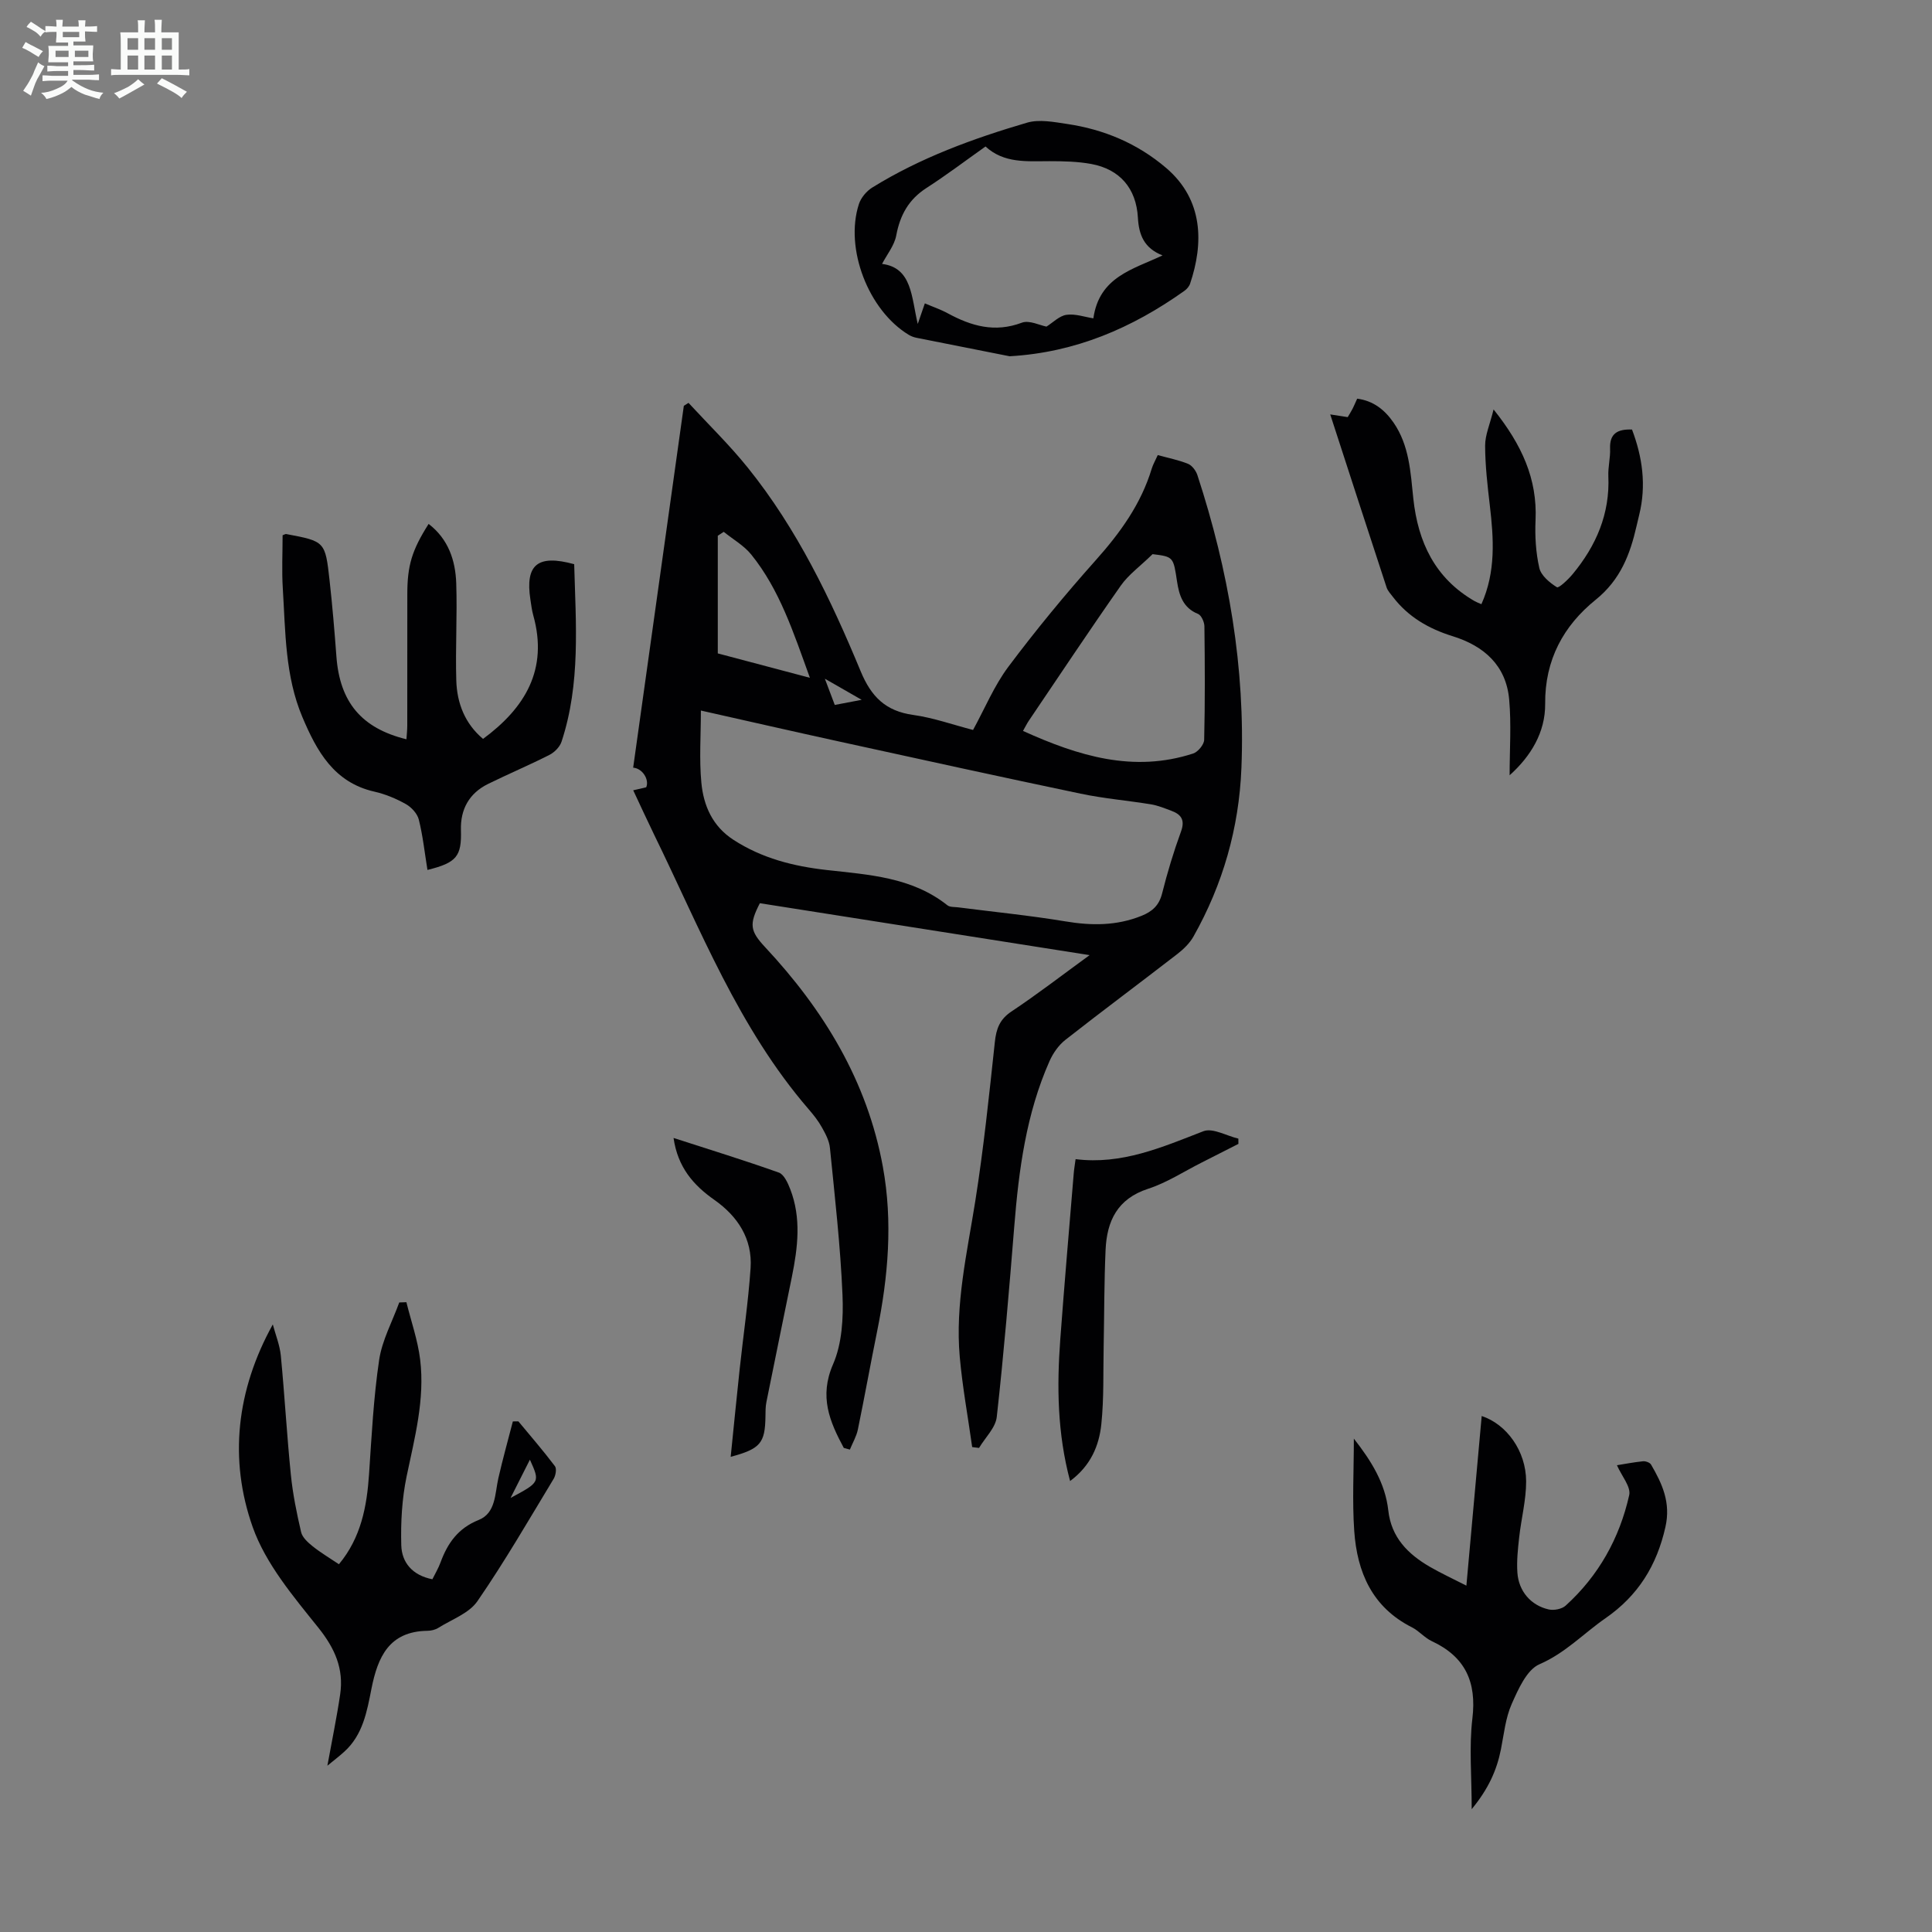 <svg enable-background="new 0 0 400 400" viewBox="0 0 400 400" xmlns="http://www.w3.org/2000/svg"><rect x="0" y="0" width="400" height="400" fill="#808080" stroke="none"/><path d="m6.8 9.5c.6.3 1.3.7 2.1 1.1-.4.4-.7.8-.9 1.2-.7-.4-1.3-.8-1.8-1.1s-1.1-.6-1.6-.8c.2-.4.5-.8.7-1.2.4.2.8.5 1.5.8zm.9 6.9c-.3.6-.5 1.1-.7 1.7s-.4 1.1-.6 1.7c-.6-.4-1.1-.7-1.6-1 .7-1 1.2-1.8 1.5-2.4.3-.5.6-1.1.8-1.7.3-.6.5-1.2.8-1.8.3.3.8.6 1.3.8-.7 1.3-1.2 2.2-1.5 2.7zm.1-11c.4.3 1 .7 1.7 1.1-.5.2-.8.6-1.1 1.1-.5-.6-1-1-1.4-1.2s-.9-.6-1.5-.8c.2-.4.5-.7.9-1.1.5.3.9.6 1.4.9zm10.5 13.1c1 .4 2 .6 3.1.7-.4.4-.7.8-.8 1.3-.9-.2-1.9-.6-3-.9-1-.4-2-.9-2.8-1.6-.5.4-1.1.9-1.9 1.3s-1.9.9-3.3 1.2c-.1-.3-.5-.8-1.1-1.3 1 0 2.1-.3 3.2-.8 1.2-.5 1.9-1 2.3-1.7h-3.2c-.4 0-1 0-2 .1v-1.2c1 0 1.7.1 2 .1h3.3v-1h-2.3c-.2 0-.9 0-2 .1v-1.2c1.2 0 1.9.1 2 .1h2.3v-.8h-4.1c0-.7.1-1.2.1-1.6 0-.5 0-1.1-.1-1.8h4.1v-.7h-2.5c0-.6.1-1.1.1-1.6v-.6h-.5c-.4 0-1 0-1.8.1v-1.3c1.2 0 1.9.1 2.1.1h.2c0-.3 0-.8-.1-1.4h1.4c0 .6-.1 1-.1 1.4h3.4c0-.4 0-.8-.1-1.3h1.5c0 .4-.1.9-.1 1.3.7 0 1.5 0 2.5-.1v1.2c-1 0-1.8-.1-2.5-.1v.6c0 .3 0 .8.1 1.5h-2.5v.8h4.1c0 .7-.1 1.3-.1 1.8s0 1 .1 1.5h-4.1v.8h1.4c.8 0 1.8 0 2.9-.1v1.2c-1 0-1.9-.1-2.8-.1h-1.5v1h3.2c.3 0 1 0 2.1-.1v1.2c-1.1 0-1.8-.1-2.1-.1h-3.4l-.1.1c1.4 1 2.4 1.5 3.4 1.9zm-4.1-6.7v-1.3h-2.7v1.3zm2.2-4.1v-1.1h-3.4v1.1zm1.9 4.1v-1.3h-2.8v1.3z" fill="#fafbfa"/><path d="m37 6.7v2.3 5.4c1 0 1.8 0 2.2-.1v1.3c-.6 0-1.5-.1-2.5-.1h-11.9c-.7 0-1.3 0-1.8.1v-1.3c.5 0 1.1.1 2 .1v-5.2c0-1 0-1.8-.1-2.5h3.7c0-1.3 0-2.1-.1-2.5h1.5c0 .4-.1 1.3-.1 2.5h2.2c0-1.2 0-2.1-.1-2.6h1.5c0 .4-.1 1.3-.1 2.6zm-12.3 13.7c-.3-.4-.7-.8-1.1-1.1 1.1-.4 2.1-.9 2.9-1.3.8-.5 1.5-1 2.1-1.6.4.4.9.8 1.3 1.1-2.5 1.4-4.2 2.4-5.2 2.9zm3.9-10.1v-2.4h-2.2v2.4zm0 4.1v-2.9h-2.2v2.9zm3.5-4.1v-2.4h-2.2v2.4zm0 4.1v-2.9h-2.2v2.9zm.4 2.9 1-1.1c.6.3 1.4.7 2.5 1.3s2 1.1 2.7 1.5c-.4.4-.8.8-1.1 1.3-.8-.8-2.5-1.7-5.1-3zm3.1-7v-2.4h-2.1v2.4zm0 4.1v-2.9h-2.1v2.9z" fill="#fafbfa"/><g fill="#010103"><path d="m174.7 299.78c-2.93-5.45-5.14-10.62-2.23-17.31 1.87-4.29 2.16-9.59 1.96-14.38-.43-10.16-1.59-20.29-2.6-30.42-.14-1.46-.91-2.92-1.65-4.23-.75-1.36-1.74-2.61-2.76-3.79-14.48-16.77-22.4-37.22-31.95-56.76-1.46-3-2.85-6.04-4.37-9.27 1.08-.25 1.9-.44 2.69-.62.68-1.56-.75-3.92-2.7-4.06 3.5-24.99 6.99-49.95 10.49-74.92.32-.2.65-.41.97-.61 4.12 4.47 8.5 8.72 12.3 13.45 10.19 12.66 17.16 27.21 23.33 42.09 2.2 5.32 5.18 8.27 10.89 9.07 4.17.58 8.22 2.03 12.39 3.11 2.43-4.43 4.37-9.16 7.33-13.11 5.69-7.59 11.75-14.95 18.07-22.03 5.06-5.67 9.37-11.62 11.59-18.95.26-.85.71-1.63 1.25-2.82 2.09.58 4.26 1 6.27 1.81.84.34 1.64 1.43 1.94 2.34 6.45 19.71 9.95 39.9 9.11 60.69-.5 12.37-3.83 24.03-9.92 34.83-.79 1.4-2.06 2.63-3.35 3.63-7.7 5.96-15.51 11.76-23.17 17.77-1.4 1.1-2.56 2.76-3.29 4.41-4.83 10.89-6.36 22.5-7.3 34.25-1.06 13.15-2.16 26.3-3.62 39.41-.25 2.25-2.4 4.28-3.67 6.42-.47-.06-.94-.12-1.42-.18-.87-6.21-2.01-12.39-2.57-18.63-.98-10.94 1.51-21.56 3.21-32.28 1.73-10.92 2.87-21.93 4.05-32.93.29-2.75.99-4.71 3.44-6.34 5.29-3.52 10.33-7.41 16.18-11.67-23.26-3.66-45.79-7.21-68.27-10.75-2.25 4.37-2.04 5.75 1.1 9.11 12.13 13 21.13 27.71 24.37 45.47 2.08 11.4 1.1 22.72-1.18 34-1.38 6.79-2.6 13.61-4 20.4-.3 1.43-1.09 2.76-1.65 4.14-.42-.12-.84-.23-1.26-.34zm-29.59-152.67c0 5.16-.36 10.09.1 14.94.45 4.74 2.29 9.01 6.65 11.83 5.89 3.82 12.41 5.47 19.25 6.24 8.77.99 17.68 1.46 25.04 7.31.53.42 1.49.33 2.26.43 7.39.95 14.81 1.68 22.15 2.9 5.43.91 10.62.93 15.79-1.15 2.23-.9 3.63-2.16 4.25-4.63 1.09-4.33 2.38-8.62 3.91-12.81.9-2.46 0-3.58-2.07-4.34-1.36-.5-2.73-1.07-4.14-1.3-4.85-.79-9.77-1.2-14.57-2.21-16.62-3.48-33.2-7.12-49.78-10.75-9.6-2.1-19.17-4.29-28.84-6.46zm93.52-32.38c-2.59 2.53-4.98 4.24-6.57 6.5-6.48 9.23-12.72 18.63-19.04 27.97-.41.6-.72 1.26-1.22 2.13 11.49 5.2 22.87 8.69 35.22 4.68 1-.32 2.27-1.85 2.29-2.84.19-7.83.15-15.66.05-23.49-.01-.89-.63-2.3-1.33-2.58-3.11-1.24-3.91-3.91-4.33-6.67-.77-5.1-.72-5.17-5.07-5.7zm-88.79-4.62c-.41.27-.82.54-1.23.81v24.36c5.91 1.57 12.1 3.2 19.07 5.05-3.44-9.49-6.27-18.23-12.12-25.49-1.52-1.89-3.79-3.17-5.72-4.73zm28.56 34.78c-2.88-1.65-4.9-2.81-7.62-4.37.88 2.34 1.45 3.85 2.05 5.43 1.74-.33 3.15-.6 5.57-1.06z"/><path d="m67.78 365.57c.94-5.18 1.94-9.96 2.65-14.78.77-5.27-1.08-9.49-4.5-13.77-5.19-6.48-10.91-13.23-13.61-20.85-4.96-14.03-3.37-28.36 4.16-41.96.57 2.14 1.44 4.26 1.66 6.44.79 8.22 1.25 16.47 2.08 24.69.4 3.99 1.21 7.95 2.12 11.86.26 1.12 1.42 2.16 2.39 2.94 1.65 1.32 3.49 2.41 5.44 3.72 4.56-5.48 5.79-11.92 6.24-18.69.53-7.89.93-15.81 2.09-23.62.61-4.08 2.73-7.94 4.16-11.89.49-.02.99-.04 1.48-.05.98 3.96 2.36 7.87 2.85 11.89 1 8.24-1.14 16.18-2.81 24.19-.96 4.63-1.23 9.49-1.1 14.23.1 3.56 2.27 6.23 6.44 7.05.55-1.12 1.23-2.25 1.68-3.47 1.47-4 3.62-7.09 7.91-8.81 3.56-1.43 3.34-5.42 4.07-8.65.9-3.94 1.99-7.83 3-11.75.38 0 .77-.01 1.15-.01 2.54 3.07 5.16 6.09 7.56 9.27.4.52.16 1.92-.26 2.62-5.15 8.51-10.14 17.15-15.78 25.33-1.73 2.52-5.31 3.78-8.1 5.53-.63.4-1.49.6-2.25.61-7.94.11-10.29 5.41-11.6 12.02-.92 4.68-1.77 9.53-5.61 13-1.05.96-2.19 1.82-3.51 2.91zm41.93-63.36c-1.25 2.47-2.62 5.19-4 7.92 6.1-3.27 6.1-3.27 4-7.92z"/><path d="m88.5 180.11c-.59-3.62-.95-7.08-1.79-10.42-.31-1.24-1.52-2.56-2.68-3.21-2.03-1.14-4.26-2.07-6.52-2.58-8.38-1.9-11.92-8.39-14.89-15.4-3.62-8.54-3.51-17.69-4.07-26.7-.23-3.66-.04-7.35-.04-10.98.35-.12.57-.29.76-.25 8.02 1.51 8.07 1.51 8.97 9.65.58 5.22 1.02 10.46 1.41 15.7.7 9.43 5.17 14.85 14.5 17.14.06-.97.17-1.91.17-2.84.01-9.06.01-18.13.01-27.19 0-5.94.94-9.09 4.41-14.56 4.08 3.13 5.56 7.54 5.72 12.32.22 6.69-.19 13.41.01 20.1.14 4.71 1.8 8.95 5.54 12.09 8.72-6.43 13.52-14.39 10.4-25.57-.3-1.07-.43-2.19-.6-3.3-1.09-7.21 1.49-9.38 9.07-7.3.33 12.28 1.36 24.69-2.62 36.75-.36 1.09-1.47 2.21-2.52 2.74-4.18 2.12-8.52 3.95-12.72 6.02-3.88 1.92-5.71 5.24-5.59 9.51.16 5.43-.84 6.78-6.93 8.28z"/><path d="m280.3 297.85c3.6 4.6 6.5 9.22 7.13 14.86.62 5.61 4.06 9.03 8.57 11.66 2.29 1.33 4.71 2.44 7.6 3.92 1.09-12.05 2.13-23.57 3.17-35.12 5.16 1.71 9.18 7.23 9.2 13.52.01 3.86-1.01 7.71-1.44 11.59-.27 2.43-.54 4.91-.37 7.33.27 3.85 2.81 6.79 6.5 7.61 1.07.24 2.71-.08 3.49-.79 6.83-6.19 11.16-13.97 13.16-22.88.39-1.72-1.57-3.97-2.54-6.19 1.55-.25 3.47-.62 5.4-.82.54-.05 1.41.26 1.66.68 2.32 3.98 4.12 7.87 2.98 12.92-1.8 8.01-5.66 14.22-12.43 18.91-4.54 3.15-8.3 7.2-13.64 9.51-2.64 1.14-4.39 5.15-5.75 8.21-1.29 2.9-1.61 6.24-2.24 9.42-.86 4.34-2.61 8.2-6.05 12.38 0-6.84-.56-12.88.14-18.76.91-7.6-1.48-12.8-8.41-16.03-1.49-.7-2.64-2.12-4.12-2.87-8.22-4.14-11.34-11.42-11.93-19.94-.43-6.21-.08-12.45-.08-19.12z"/><path d="m275.41 85.8c1.58.24 2.54.39 3.62.56.36-.61.71-1.16 1.01-1.74.3-.59.55-1.2.95-2.08 3.34.43 5.69 2.3 7.52 4.94 3.27 4.73 3.53 10.27 4.1 15.71.96 9.05 4.5 16.55 12.7 21.27.37.21.78.36 1.4.63 3.01-6.72 2.55-13.56 1.74-20.47-.48-4.1-.96-8.23-.97-12.35-.01-2.2.99-4.41 1.75-7.5 5.86 7.33 9.07 14.38 8.69 22.91-.15 3.3.05 6.71.78 9.91.36 1.58 2.14 3.05 3.64 3.99.39.24 2.33-1.59 3.26-2.71 4.87-5.88 7.74-12.5 7.39-20.31-.08-1.88.44-3.8.36-5.68-.12-3.16 1.58-4.06 4.54-3.95 2.16 5.7 2.99 11.54 1.5 17.62-.19.76-.37 1.52-.54 2.28-1.35 5.93-3.34 11.2-8.49 15.35-6.63 5.35-10.53 12.42-10.45 21.54.05 5.87-2.95 10.84-7.36 14.79 0-5.32.37-10.52-.09-15.66-.62-7.06-5.19-11.11-11.7-13.13-4.93-1.53-9.22-3.99-12.39-8.16-.47-.62-1.06-1.23-1.29-1.94-3.87-11.76-7.68-23.55-11.67-35.82z"/><path d="m209.03 73.76c-6.44-1.27-12.88-2.54-19.31-3.83-.54-.11-1.09-.32-1.56-.6-8.36-5.04-13.33-17.89-10.33-27.09.43-1.31 1.58-2.68 2.76-3.41 9.96-6.17 20.88-10.15 32.04-13.43 2.52-.74 5.54-.15 8.27.26 7.67 1.13 14.61 4.05 20.55 9.12 7.76 6.63 7.74 15.66 4.95 23.94-.19.58-.69 1.15-1.2 1.51-10.8 7.67-22.52 12.75-36.17 13.53zm-17.55-10.95c1.68.72 3.28 1.26 4.73 2.05 4.88 2.65 9.75 4.06 15.35 1.95 1.55-.58 3.75.56 5.1.81 1.36-.85 2.67-2.23 4.14-2.44 1.82-.26 3.78.45 5.57.73 1.22-8.61 8.18-10.13 14.32-13.03-3.83-1.5-4.9-4.27-5.1-7.81-.34-6.08-3.75-10.03-9.65-11.12-2.83-.52-5.77-.58-8.66-.58-4.67 0-9.4.49-13.24-3.04-4.18 2.96-8.11 5.94-12.24 8.6-3.66 2.36-5.45 5.59-6.24 9.81-.39 2.09-1.93 3.96-2.94 5.9 6.23.79 6.06 6.85 7.39 12.43.64-1.82 1.03-2.96 1.47-4.26z"/><path d="m221.55 306.63c-2.65-9.94-2.75-19.63-2.03-29.35.85-11.47 1.84-22.93 2.79-34.39.07-.88.23-1.75.38-2.9 9.56 1.2 17.91-2.47 26.45-5.78 1.93-.75 4.81.96 7.25 1.53 0 .36.01.73.01 1.09-2.53 1.29-5.06 2.58-7.6 3.86-3.69 1.86-7.23 4.18-11.11 5.44-6.36 2.07-8.52 6.68-8.79 12.62-.3 6.68-.27 13.38-.4 20.07-.11 5.35.07 10.73-.48 16.03-.46 4.46-2.2 8.62-6.47 11.78z"/><path d="m151.28 301.62c.62-6.1 1.21-12.08 1.85-18.06.75-7 1.79-13.98 2.27-21 .41-6.07-2.66-10.73-7.49-14.13-4.37-3.07-7.59-6.77-8.46-12.83 7.52 2.43 14.72 4.65 21.8 7.17 1.07.38 1.86 2.15 2.36 3.43 2.32 5.99 1.57 12.08.34 18.16-1.75 8.63-3.54 17.26-5.27 25.9-.2.98-.19 2-.2 3.01-.08 5.52-1.05 6.7-7.2 8.35z"/></g></svg>